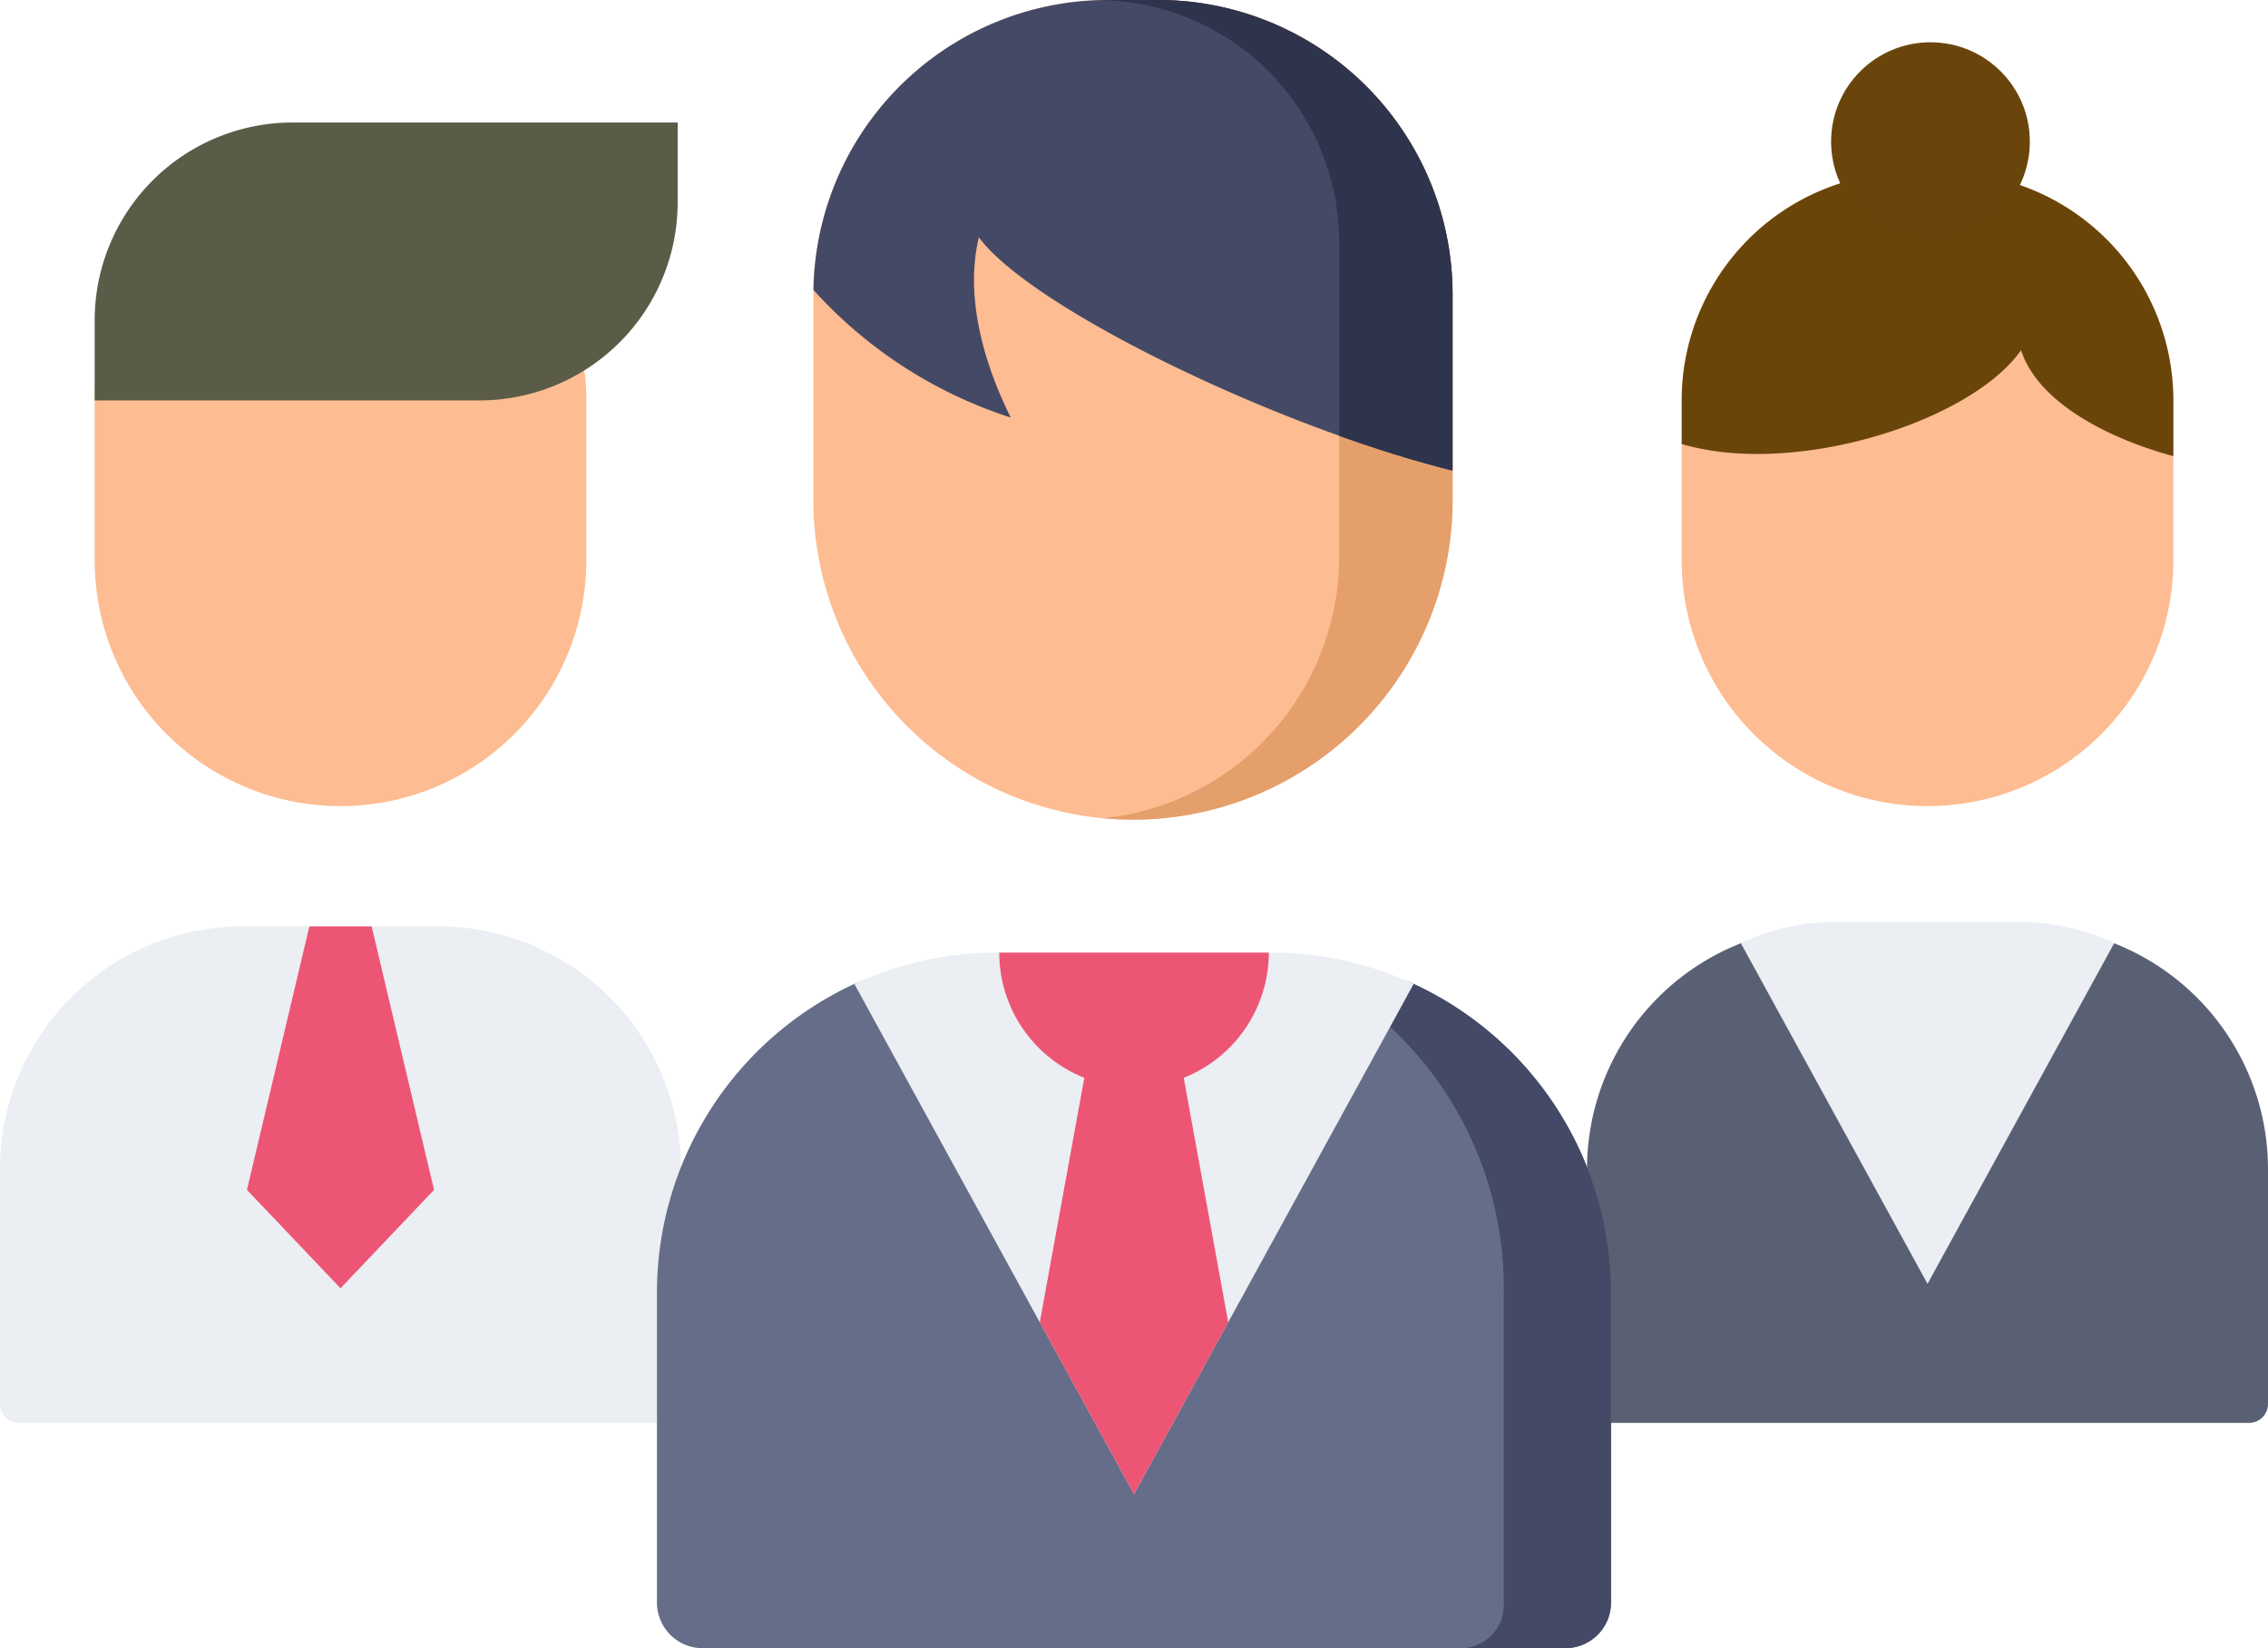 <svg xmlns="http://www.w3.org/2000/svg" width="123.206" height="89.556" viewBox="0 0 123.206 89.556">
  <g id="networking" transform="translate(0 -69.92)">
    <path id="パス_869" data-name="パス 869" d="M392.995,143.31h0a13.354,13.354,0,0,1-13.354-13.354v-8.691a12.38,12.38,0,0,1,12.38-12.38h1.948a12.38,12.38,0,0,1,12.38,12.38v8.691A13.354,13.354,0,0,1,392.995,143.31Z" transform="translate(-288.285 -29.589)" fill="#fdbc91"/>
    <path id="パス_870" data-name="パス 870" d="M382.067,279.1H371.46a13.193,13.193,0,0,0-13.193,13.193v12.757a1.029,1.029,0,0,0,1.029,1.029h34.936a1.029,1.029,0,0,0,1.029-1.029V292.294A13.193,13.193,0,0,0,382.067,279.1Z" transform="translate(-272.055 -158.844)" fill="#5a6074"/>
    <path id="パス_871" data-name="パス 871" d="M393.969,108.886h-1.948a12.38,12.38,0,0,0-12.38,12.38v2.368c6.163,1.825,15.746-1.234,18.434-5.1.969,2.985,5.045,4.89,8.273,5.759v-3.028A12.38,12.38,0,0,0,393.969,108.886Z" transform="translate(-288.285 -29.589)" fill="#6a450a"/>
    <path id="パス_873" data-name="パス 873" d="M34.727,143.31h0a13.354,13.354,0,0,1-13.354-13.354v-8.691a12.38,12.38,0,0,1,12.38-12.38H35.7a12.38,12.38,0,0,1,12.38,12.38v8.691A13.354,13.354,0,0,1,34.727,143.31Z" transform="translate(-16.23 -29.589)" fill="#fdbc91"/>
    <path id="パス_874" data-name="パス 874" d="M23.8,279.1H13.193A13.193,13.193,0,0,0,0,292.294v12.757a1.029,1.029,0,0,0,1.029,1.029H35.965a1.029,1.029,0,0,0,1.029-1.029V292.294A13.194,13.194,0,0,0,23.8,279.1Z" transform="translate(0 -158.844)" fill="#ebeef2"/>
    <path id="パス_875" data-name="パス 875" d="M62.524,279.1H59.142l-3.39,14.317,5.081,5.347,5.081-5.347Z" transform="translate(-42.336 -158.844)" fill="#ed5575"/>
    <path id="パス_876" data-name="パス 876" d="M181.655,287.008h-14.86a18.191,18.191,0,0,0-7.762,1.222,18.487,18.487,0,0,0-10.722,16.78v16.835a2.479,2.479,0,0,0,2.479,2.479h46.87a2.479,2.479,0,0,0,2.479-2.479V305.01a18.486,18.486,0,0,0-10.686-16.763A18.189,18.189,0,0,0,181.655,287.008Z" transform="translate(-112.622 -164.849)" fill="#656d88"/>
    <path id="パス_877" data-name="パス 877" d="M275.049,287.008H271.3a14.8,14.8,0,0,1,10.157,3.486,19.379,19.379,0,0,1,6.249,14.517v16.835a2.352,2.352,0,0,1-2.2,2.479h5.547a2.479,2.479,0,0,0,2.479-2.479V305.01a18.486,18.486,0,0,0-10.685-16.763A18.189,18.189,0,0,0,275.049,287.008Z" transform="translate(-206.016 -164.849)" fill="#444966"/>
    <path id="パス_878" data-name="パス 878" d="M208.066,314.442l15.19-27.726a18.4,18.4,0,0,0-7.76-1.708h-14.86a18.4,18.4,0,0,0-7.76,1.708Z" transform="translate(-146.463 -163.33)" fill="#ebeef2"/>
    <path id="パス_885" data-name="パス 885" d="M203.024,304.672l10.148-18.523a12.3,12.3,0,0,0-5.184-1.141H198.06a12.294,12.294,0,0,0-5.184,1.141Z" transform="translate(-98.314 -164.992)" fill="#ebeef2"/>
    <path id="パス_879" data-name="パス 879" d="M235.6,291.811a7.321,7.321,0,0,0,4.621-6.8H225.579a7.321,7.321,0,0,0,4.621,6.8L227.781,305.1l5.118,9.343,5.118-9.342Z" transform="translate(-171.296 -163.329)" fill="#ed5575"/>
    <path id="パス_880" data-name="パス 880" d="M200.983,114.457h0A17.362,17.362,0,0,1,183.621,97.1V85.919a16,16,0,0,1,16-16h2.727a16,16,0,0,1,16,16V97.1A17.362,17.362,0,0,1,200.983,114.457Z" transform="translate(-139.435)" fill="#fdbc91"/>
    <path id="パス_881" data-name="パス 881" d="M251.894,69.921h-2.727c-.1,0-.2.006-.3.007a13.159,13.159,0,0,1,12.865,13.154v17.092a14.284,14.284,0,0,1-12.8,14.207c.527.048,1.06.076,1.6.076h0A17.362,17.362,0,0,0,267.892,97.1V85.92A16,16,0,0,0,251.894,69.921Z" transform="translate(-188.983 -0.001)" fill="#e59f6a"/>
    <path id="パス_882" data-name="パス 882" d="M202.365,69.921h-2.727a16,16,0,0,0-15.993,15.755,24.579,24.579,0,0,0,10.718,6.933c-.868-1.735-2.671-5.886-1.735-9.792,2.9,3.9,16.308,10.338,25.735,12.672V85.92A16,16,0,0,0,202.365,69.921Z" transform="translate(-139.454 -0.001)" fill="#444966"/>
    <path id="パス_883" data-name="パス 883" d="M251.894,69.921h-2.727c-.1,0-.2.006-.3.007a13.159,13.159,0,0,1,12.865,13.154V93.6c2.136.764,4.23,1.412,6.158,1.89V85.92A16,16,0,0,0,251.894,69.921Z" transform="translate(-188.983 -0.001)" fill="#2e344c"/>
    <path id="パス_884" data-name="パス 884" d="M21.373,112.685h20.9A10.765,10.765,0,0,0,53.043,101.92V97.586H32.123a10.75,10.75,0,0,0-10.75,10.75Z" transform="translate(-16.23 -21.009)" fill="#5a5c47"/>
    <circle id="楕円形_101" data-name="楕円形 101" cx="5.398" cy="5.398" r="5.398" transform="translate(99.472 72.217)" fill="#6a450b"/>
  </g>
</svg>
